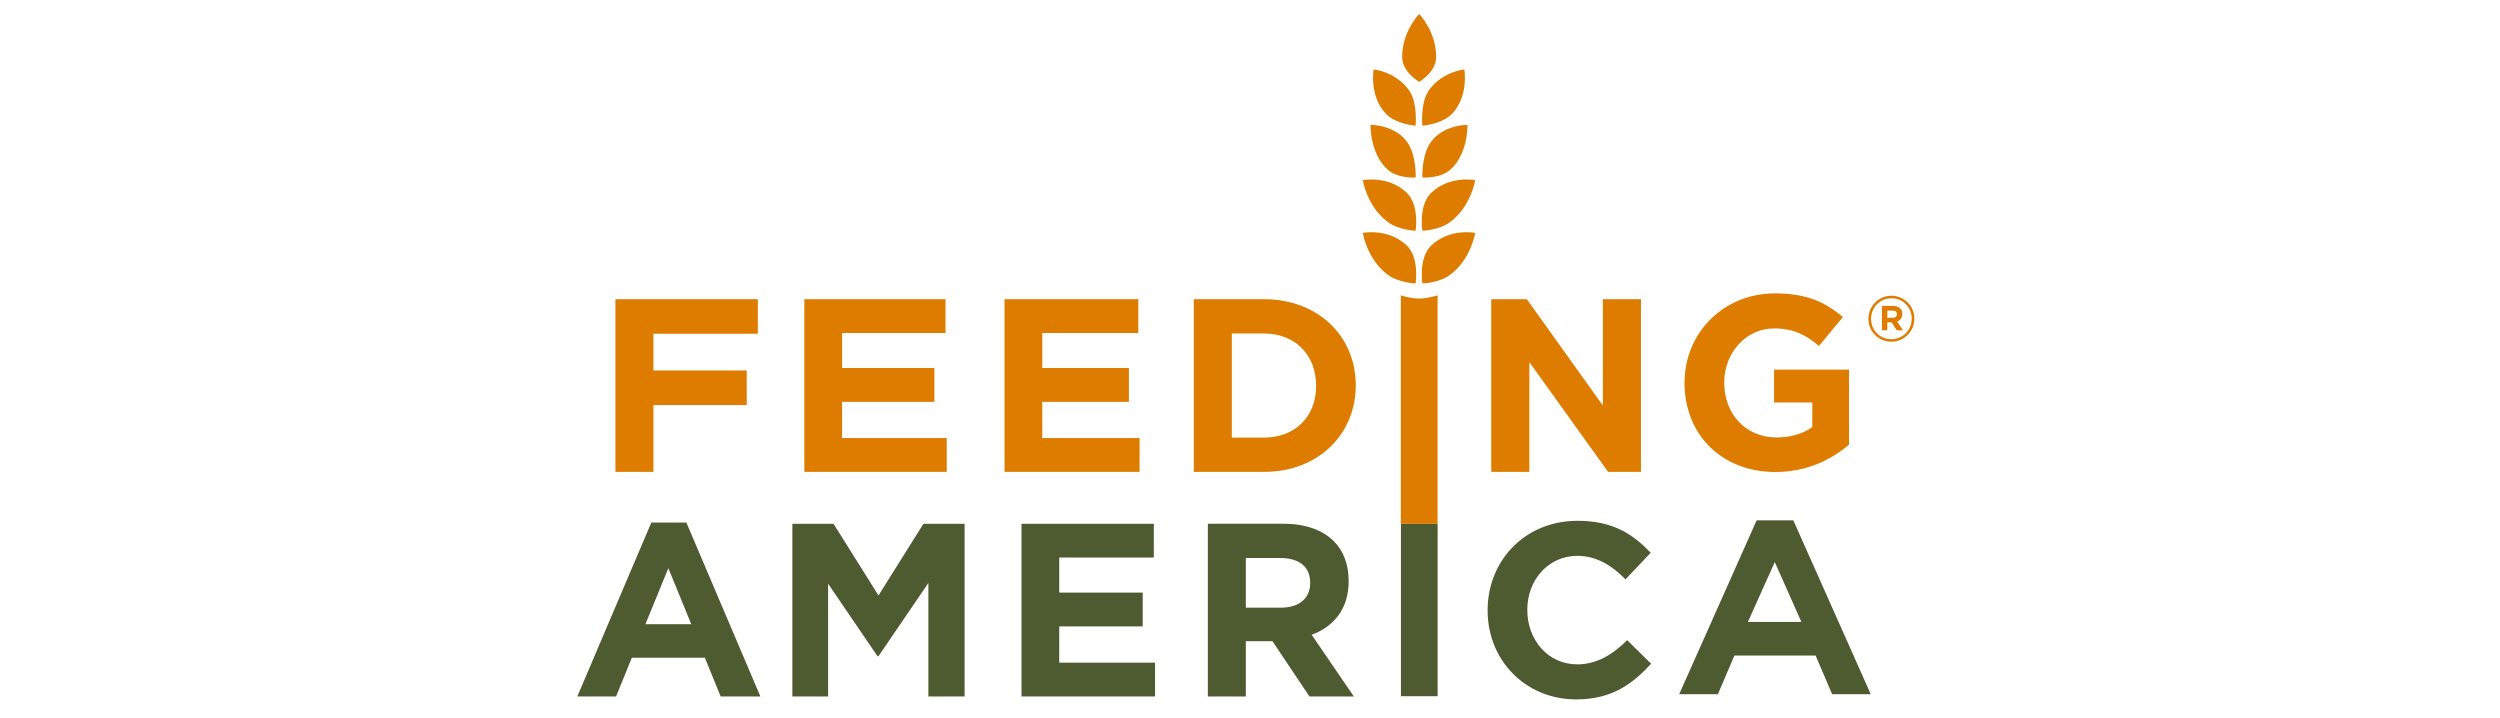 <svg width="202" height="58" viewBox="0 0 202 58" fill="none" xmlns="http://www.w3.org/2000/svg">
<g clipPath="url(#clip0_4381_28115)">
<path d="M113.196 42.323V56.255H116.161V42.323H113.196ZM54.002 45.909L55.855 50.435H52.149L54.002 45.909ZM52.627 42.221L46.648 56.273H49.778L51.054 53.143H56.953L58.228 56.273H61.439L55.459 42.221H52.627ZM74.615 42.321L70.982 48.113L67.349 42.321H64.023V56.273H66.911V47.163L70.901 53.019H70.982L75.013 47.104V56.273H77.941V42.321H74.615ZM82.537 42.321V56.273H93.328V53.543H85.586V50.612H92.331V47.883H85.586V45.051H93.228V42.321H82.537ZM103.511 49.098C105.008 49.098 105.863 48.3 105.863 47.123V47.083C105.863 45.77 104.945 45.089 103.45 45.089H100.663V49.098H103.511ZM97.594 42.32H103.709C105.484 42.32 106.859 42.819 107.779 43.735C108.553 44.512 108.971 45.609 108.971 46.925V46.965C108.971 49.219 107.755 50.633 105.983 51.29L109.39 56.274H105.804L102.815 51.808H100.663V56.274H97.594V42.32ZM120.2 49.339V49.294C120.2 45.329 123.188 42.08 127.474 42.08C130.321 42.08 131.925 43.154 133.379 44.659L131.34 46.814C130.222 45.66 128.951 44.912 127.453 44.912C125.102 44.912 123.407 46.866 123.407 49.256V49.294C123.407 51.688 125.061 53.681 127.453 53.681C129.047 53.681 130.355 52.844 131.474 51.725L133.412 53.629C131.925 55.232 130.288 56.511 127.352 56.511C123.251 56.512 120.2 53.342 120.2 49.339ZM143.403 45.417L145.552 50.254H141.227L143.403 45.417ZM141.937 42.043L135.678 56.093H138.806L140.139 52.966H146.7L148.037 56.093H151.157L144.901 42.043H141.937Z" fill="#4E5B31"/>
<path d="M49.727 24.175H61.233V26.967H52.797V29.936H60.336V32.728H52.797V38.128H49.727V24.175ZM64.991 24.175H76.397V26.907H68.04V29.736H75.499V32.469H68.04V35.395H76.496V38.128H64.991V24.175ZM81.165 24.175H91.977V26.907H84.216V29.736H91.216V32.469H84.216V35.395H92.078V38.128H81.165V24.175ZM102.134 35.357C104.645 35.357 106.34 33.663 106.34 31.191V31.151C106.34 28.681 104.645 26.946 102.134 26.946H99.531V35.357H102.134ZM96.462 24.176H102.134C106.517 24.176 109.546 27.186 109.546 31.111V31.151C109.546 35.078 106.517 38.128 102.134 38.128H96.462V24.176ZM120.492 24.175H123.367L129.511 32.766V24.175H132.59V38.128H129.936L123.572 29.258V38.128H120.492V24.175ZM136.11 30.961V30.921C136.11 26.956 139.199 23.706 143.424 23.706C145.934 23.706 147.45 24.383 148.905 25.617L146.972 27.952C145.896 27.055 144.941 26.537 143.323 26.537C141.091 26.537 139.318 28.511 139.318 30.88V30.919C139.318 33.47 141.07 35.346 143.544 35.346C144.66 35.346 145.656 35.064 146.433 34.509V32.519H143.345V29.864H149.402V35.924C147.968 37.141 145.993 38.137 143.445 38.137C139.095 38.137 136.11 35.088 136.11 30.961ZM114.384 18.642C114.384 18.642 113.051 18.61 112.162 17.958C110.444 16.703 110.115 14.557 110.115 14.557C110.115 14.557 112.139 14.149 113.647 15.556C114.707 16.549 114.384 18.642 114.384 18.642ZM114.925 18.642C114.925 18.642 116.258 18.61 117.147 17.958C118.865 16.703 119.194 14.557 119.194 14.557C119.194 14.557 117.17 14.149 115.662 15.556C114.6 16.549 114.925 18.642 114.925 18.642ZM114.384 22.902C114.384 22.902 113.051 22.87 112.162 22.219C110.444 20.964 110.115 18.818 110.115 18.818C110.115 18.818 112.139 18.41 113.647 19.817C114.707 20.809 114.384 22.902 114.384 22.902ZM114.925 22.902C114.925 22.902 116.258 22.87 117.147 22.219C118.865 20.964 119.194 18.818 119.194 18.818C119.194 18.818 117.17 18.41 115.662 19.817C114.6 20.809 114.925 22.902 114.925 22.902ZM114.929 10.159C114.929 10.159 116.538 10.041 117.352 9.167C118.689 7.724 118.318 5.612 118.318 5.612C118.318 5.612 116.645 5.745 115.511 7.214C114.726 8.231 114.929 10.159 114.929 10.159ZM114.378 10.159C114.378 10.159 112.769 10.041 111.955 9.167C110.618 7.724 110.988 5.612 110.988 5.612C110.988 5.612 112.662 5.745 113.796 7.214C114.581 8.231 114.378 10.159 114.378 10.159ZM113.187 32.637V23.865C113.187 23.865 113.946 24.122 114.658 24.122C115.368 24.122 116.156 23.865 116.156 23.865V42.327H113.187V32.637ZM114.669 1.13C114.574 1.229 113.295 2.607 113.295 4.59C113.295 5.805 114.574 6.546 114.669 6.618C114.763 6.546 116.041 5.805 116.041 4.59C116.041 2.607 114.763 1.229 114.669 1.13ZM114.925 14.341C114.925 14.341 116.332 14.442 117.147 13.741C118.636 12.467 118.574 10.086 118.574 10.086C118.574 10.086 116.474 10.073 115.511 11.631C114.862 12.678 114.925 14.341 114.925 14.341ZM114.387 14.341C114.387 14.341 112.979 14.442 112.166 13.741C110.678 12.467 110.738 10.086 110.738 10.086C110.738 10.086 112.84 10.073 113.802 11.631C114.45 12.678 114.387 14.341 114.387 14.341ZM152.922 25.098H152.495V25.678H152.932C153.152 25.678 153.271 25.56 153.271 25.39C153.271 25.195 153.138 25.098 152.922 25.098ZM153.286 25.98L153.768 26.687H153.259L152.839 26.05H152.495V26.687H152.058V24.712H152.936C153.408 24.712 153.709 24.953 153.709 25.364C153.71 25.686 153.538 25.887 153.286 25.98ZM152.829 24.101C151.892 24.101 151.182 24.845 151.182 25.758C151.182 26.671 151.886 27.405 152.821 27.405C153.76 27.405 154.468 26.661 154.468 25.747C154.467 24.835 153.761 24.101 152.829 24.101ZM152.82 27.611C151.777 27.611 150.966 26.775 150.966 25.759C150.966 24.744 151.787 23.897 152.828 23.897C153.87 23.897 154.681 24.733 154.681 25.748C154.682 26.765 153.861 27.611 152.82 27.611Z" fill="#DE7C00"/>
</g>
<defs>
<clipPath id="clip0_4381_28115">
<rect width="108.042" height="55.383" fill="white" transform="translate(46.648 1.13)"/>
</clipPath>
</defs>
</svg>

